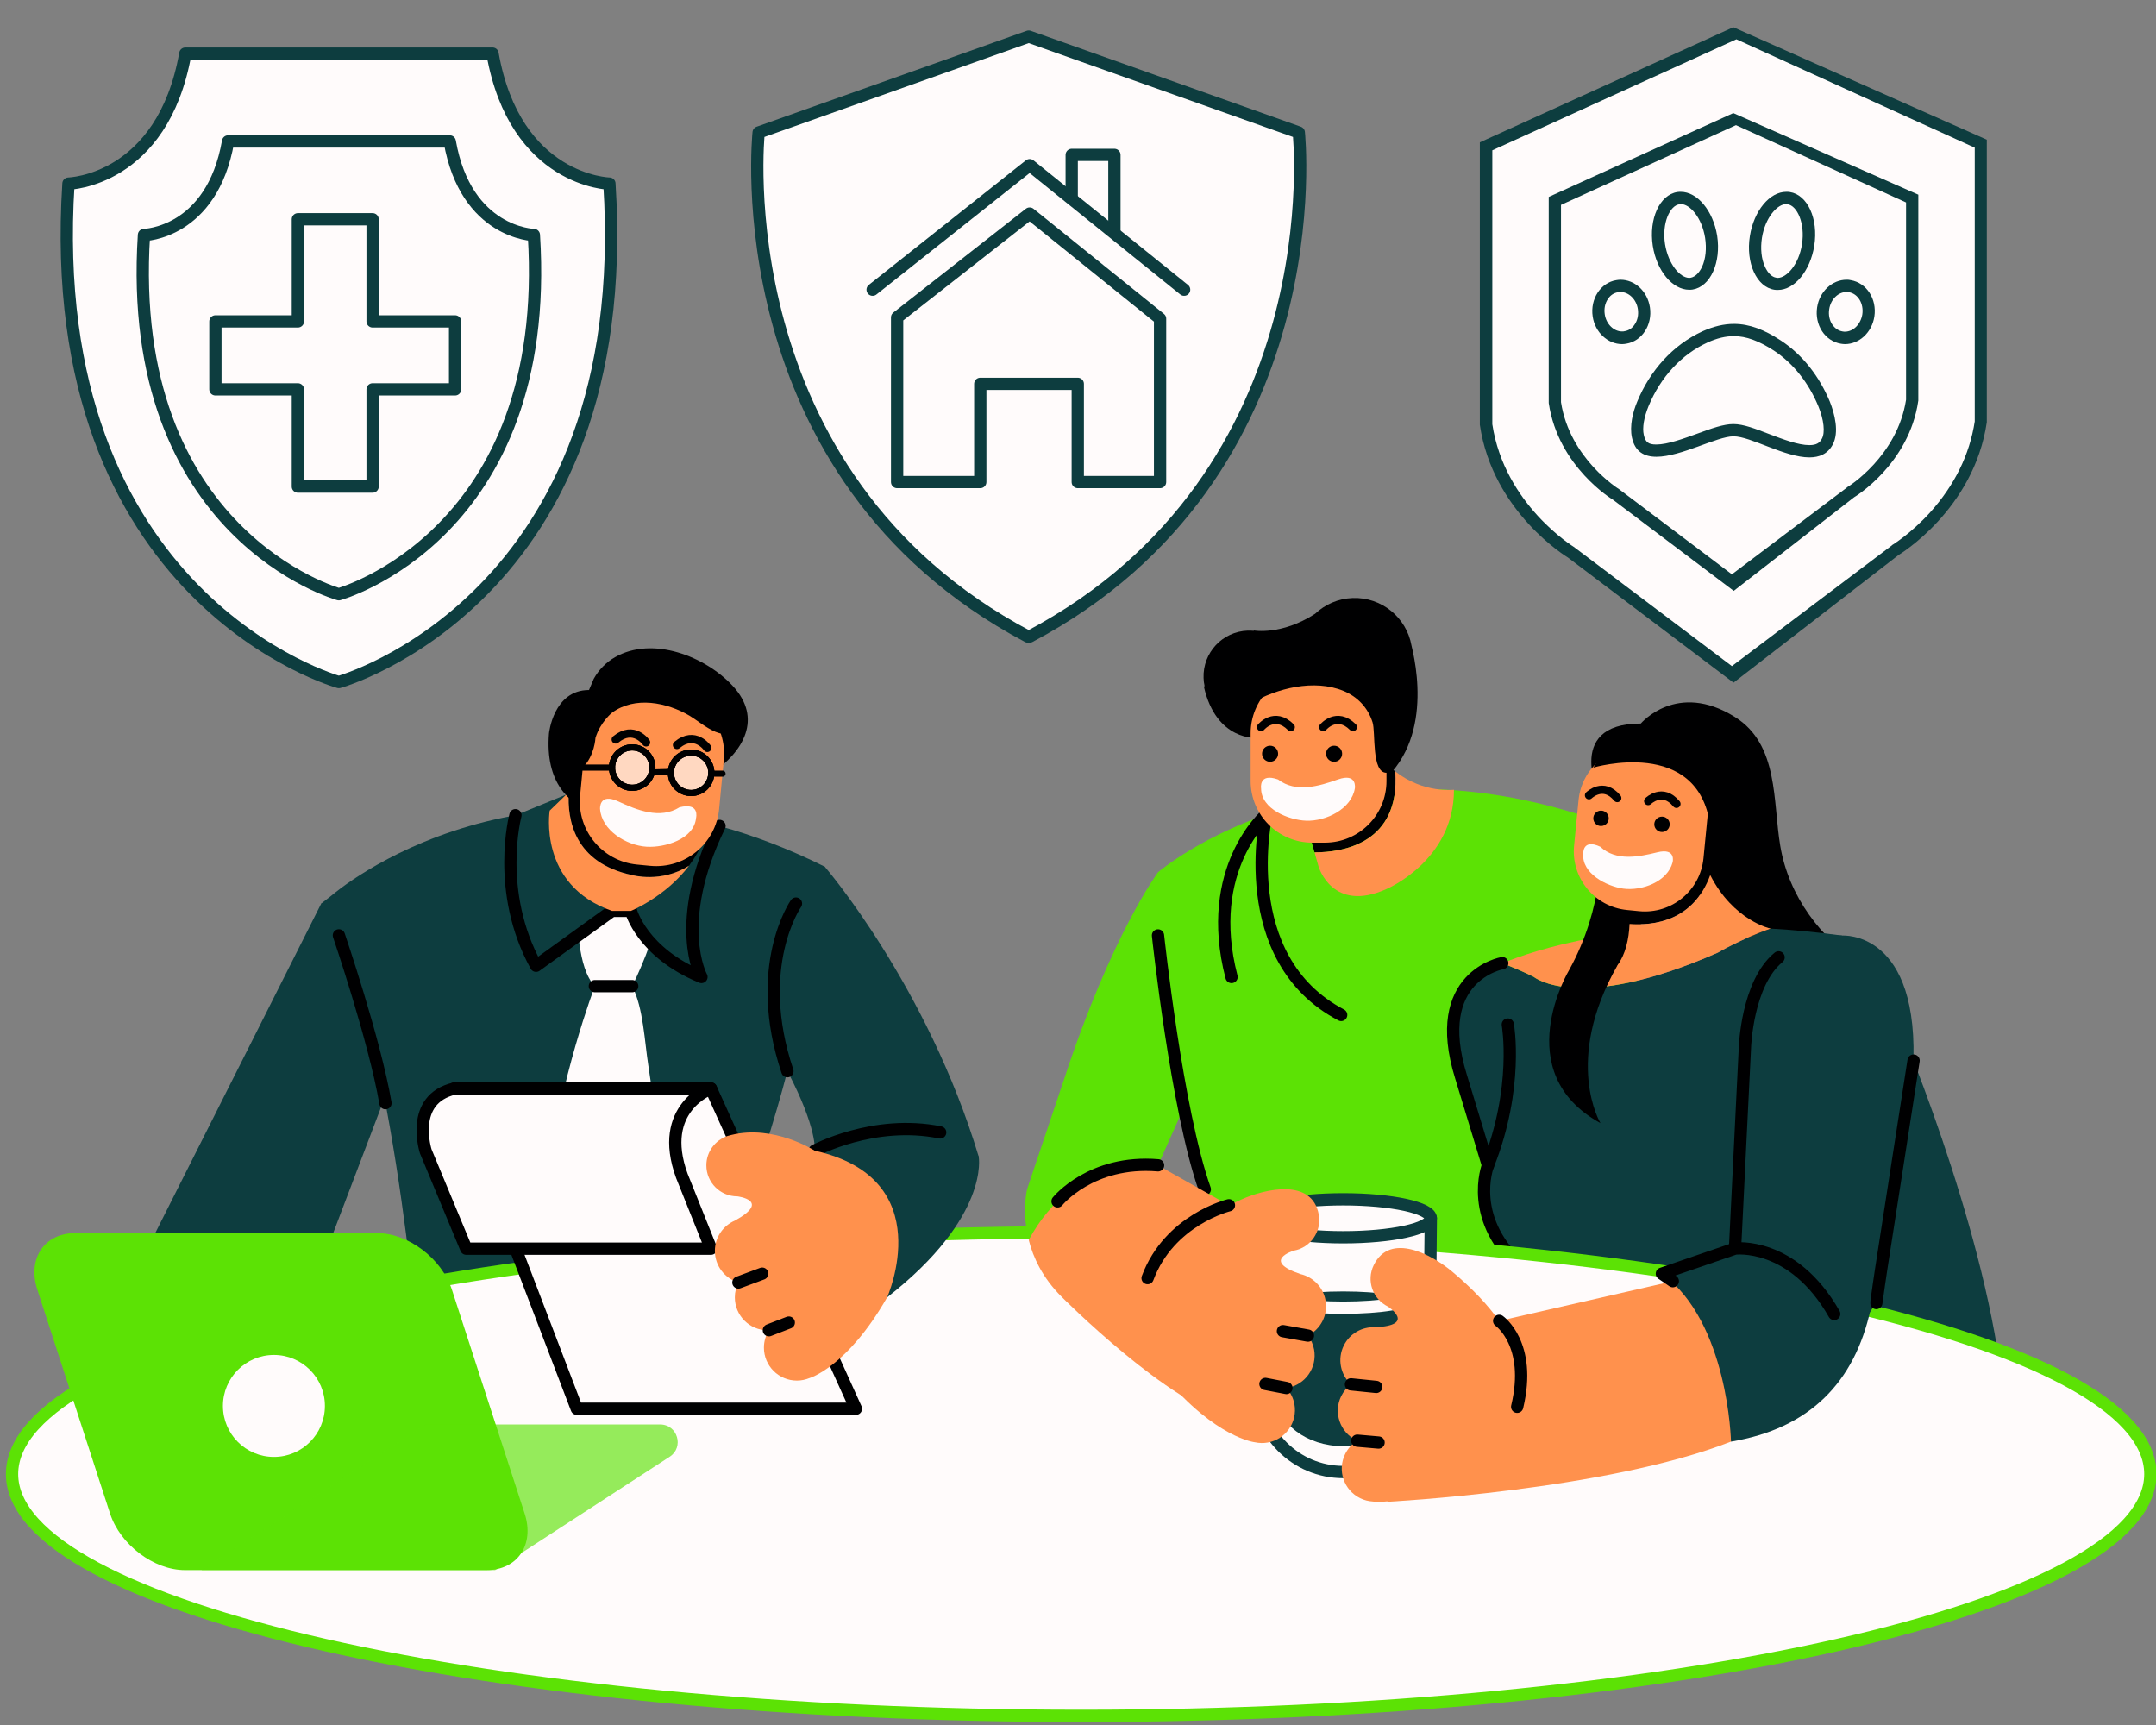 <svg xmlns="http://www.w3.org/2000/svg" xmlns:xlink="http://www.w3.org/1999/xlink" width="500" zoomAndPan="magnify" viewBox="0 0 375 300" height="400" preserveAspectRatio="xMidYMid meet" version="1.0"><rect x="0" y="0" width="375" height="300" fill="#808080" stroke="none"/><defs><filter x="0%" y="0%" width="100%" height="100%" id="2a0f9124df"><feColorMatrix values="0 0 0 0 1 0 0 0 0 1 0 0 0 0 1 0 0 0 1 0" color-interpolation-filters="sRGB"/></filter><mask id="d41b68e917"><g filter="url(#2a0f9124df)"><rect x="-37.5" width="450" fill="#000000" y="-30" height="360" fill-opacity="0.65"/></g></mask><clipPath id="2a28cd326b"><path d="M 1 0.441 L 84 0.441 L 84 26.359 L 1 26.359 Z M 1 0.441 " clip-rule="nonzero"/></clipPath><clipPath id="c3e258612a"><rect x="0" width="85" y="0" height="27"/></clipPath><mask id="d0d393d4ab"><g filter="url(#2a0f9124df)"><rect x="-37.5" width="450" fill="#000000" y="-30" height="360" fill-opacity="0.67"/></g></mask><clipPath id="bab6e664b1"><path d="M 1 0.121 L 9 0.121 L 9 9 L 1 9 Z M 1 0.121 " clip-rule="nonzero"/></clipPath><clipPath id="f6f3f0d2a6"><path d="M 0.602 0.121 L 9.238 0.121 L 9.238 9 L 0.602 9 Z M 0.602 0.121 " clip-rule="nonzero"/></clipPath><clipPath id="9967fd2595"><rect x="0" width="10" y="0" height="9"/></clipPath><mask id="8950ca53ac"><g filter="url(#2a0f9124df)"><rect x="-37.5" width="450" fill="#000000" y="-30" height="360" fill-opacity="0.67"/></g></mask><clipPath id="29faa27ded"><path d="M 1 0.078 L 9 0.078 L 9 8 L 1 8 Z M 1 0.078 " clip-rule="nonzero"/></clipPath><clipPath id="6f41327bdd"><path d="M 1 0.078 L 9.559 0.078 L 9.559 8.719 L 1 8.719 Z M 1 0.078 " clip-rule="nonzero"/></clipPath><clipPath id="a6e19ed327"><rect x="0" width="10" y="0" height="9"/></clipPath></defs><path fill="#0d3d3f" d="M 68.719 154.613 C 68.719 154.613 55.879 157.125 55.879 157.125 C 55.879 157.125 24.258 219.895 24.258 219.895 C 24.258 219.895 55.879 219.895 55.879 219.895 C 55.879 219.895 71.027 180.074 71.027 180.074 C 71.027 180.074 68.719 154.613 68.719 154.613 Z M 68.719 154.613 " fill-opacity="1" fill-rule="nonzero"/><path fill="#0d3d3f" d="M 57.812 155.625 C 57.812 155.625 92.578 125.422 143.438 150.719 C 143.438 150.719 140.645 191.84 118.543 234.895 C 118.543 234.895 72.836 234.895 72.836 234.895 C 72.836 234.895 67.898 174.082 55.883 157.129 C 55.883 157.129 57.812 155.629 57.812 155.629 C 57.812 155.629 57.812 155.625 57.812 155.625 Z M 57.812 155.625 " fill-opacity="1" fill-rule="nonzero"/><path fill="#fffbfb" d="M 106.453 158.414 C 106.453 158.414 100.488 159.449 100.488 159.449 C 100.488 159.449 100.34 168.371 103.473 171.504 C 103.473 171.504 109.965 171.504 109.965 171.504 C 109.965 171.504 115.039 161.215 113.473 159.652 C 113.473 159.652 109.738 158.414 109.738 158.414 C 109.738 158.414 106.453 158.414 106.453 158.414 Z M 106.453 158.414 " fill-opacity="1" fill-rule="nonzero"/><path fill="#0d3d3f" d="M 109.961 133.496 C 109.961 133.496 89.676 141.789 89.676 141.789 C 89.676 141.789 86.223 151.734 93.254 167.945 C 93.254 167.945 106.453 158.41 106.453 158.41 C 106.453 158.41 109.738 158.41 109.738 158.41 C 109.738 158.41 111.137 165.473 121.984 169.895 C 121.984 169.895 117.617 160.609 125.125 143.656 C 125.125 143.656 109.961 133.496 109.961 133.496 Z M 109.961 133.496 " fill-opacity="1" fill-rule="nonzero"/><path stroke-linecap="round" transform="matrix(0.356, 0, 0, 0.356, 106.96, 155.841)" fill="none" stroke-linejoin="round" d="M -48.611 -39.522 C -48.611 -39.522 -58.587 -2.333 -38.548 34.042 C -38.548 34.042 -1.425 7.225 -1.425 7.225 C -1.425 7.225 7.815 7.225 7.815 7.225 C 7.815 7.225 13.143 27.561 42.268 39.525 C 42.268 39.525 27.854 13.322 51.09 -34.271 " stroke="#000001" stroke-width="6" stroke-opacity="1" stroke-miterlimit="4"/><path fill="#000001" d="M 103.305 133.496 C 103.305 133.496 98.938 137.746 98.938 137.746 C 98.629 142.574 99.887 150.062 109.961 152.188 C 109.961 152.188 115.016 153.633 119.848 150.551 C 121.918 147.805 123.48 144.293 123.48 139.957 C 123.48 139.957 103.305 133.496 103.305 133.496 Z M 103.305 133.496 " fill-opacity="1" fill-rule="nonzero"/><path fill="#ff914d" d="M 109.961 152.191 C 99.887 150.062 98.633 142.578 98.938 137.75 C 98.938 137.75 95.609 140.98 95.609 140.98 C 95.609 140.98 93.496 153.91 106.449 158.418 C 106.449 158.418 109.734 158.418 109.734 158.418 C 109.734 158.418 115.773 155.965 119.848 150.555 C 115.016 153.637 109.957 152.191 109.957 152.191 C 109.957 152.191 109.961 152.191 109.961 152.191 Z M 109.961 152.191 " fill-opacity="1" fill-rule="nonzero"/><path fill="#fffbfb" d="M 106.977 165.672 C 106.977 165.672 103.469 171.504 103.469 171.504 C 103.469 171.504 97.168 187.98 95.41 204.859 C 95.051 208.355 95.387 212.008 95.781 215.477 C 96.246 219.578 97.023 223.641 98.039 227.641 C 98.777 230.551 99.746 238.746 103.277 239.578 C 106.996 240.453 109.43 234.949 110.266 232.207 C 111.406 228.465 111.625 224.535 112.5 220.738 C 114.195 213.383 115.402 205.805 114.469 198.25 C 113.941 193.949 113.449 189.648 112.773 185.363 C 112.113 181.176 111.906 175.309 109.961 171.504 C 109.961 171.504 106.977 165.672 106.977 165.672 Z M 106.977 165.672 " fill-opacity="1" fill-rule="nonzero"/><path stroke-linecap="round" transform="matrix(0.356, 0, 0, 0.356, 106.715, 171.505)" fill="none" stroke-linejoin="round" d="M -9.13 -0.004 C -9.13 -0.004 9.129 -0.004 9.129 -0.004 " stroke="#000001" stroke-width="6" stroke-opacity="1" stroke-miterlimit="4"/><path stroke-linecap="round" transform="matrix(0.356, 0, 0, 0.356, 62.994, 177.262)" fill="none" stroke-linejoin="round" d="M -11.377 -40.99 C -11.377 -40.99 6.048 10.041 11.376 40.99 " stroke="#000001" stroke-width="6" stroke-opacity="1" stroke-miterlimit="4"/><path fill="#0d3d3f" d="M 170.227 201.148 C 161.234 171.34 143.438 150.715 143.438 150.715 C 128.016 166.137 136.957 186.277 136.957 186.277 C 142.23 196.34 141.703 200.117 141.703 200.117 C 141.703 200.117 156.984 212.816 170.227 201.145 C 170.227 201.145 170.227 201.148 170.227 201.148 Z M 170.227 201.148 " fill-opacity="1" fill-rule="nonzero"/><path stroke-linecap="round" transform="matrix(0.356, 0, 0, 0.356, 136.506, 171.724)" fill="none" stroke-linejoin="round" d="M 5.443 -40.95 C 5.443 -40.95 -15.969 -10.408 1.268 40.942 " stroke="#000001" stroke-width="6" stroke-opacity="1" stroke-miterlimit="4"/><path fill="#5ce205" d="M 201.418 202.668 C 201.418 202.668 210.039 183.352 210.039 183.352 C 210.039 183.352 206.602 151.699 206.602 151.699 C 206.602 151.699 201.418 151.699 201.418 151.699 C 201.418 151.699 193.309 162.59 185.059 187.754 C 185.059 187.754 178.641 206.816 178.641 206.816 C 178.641 206.816 177.672 210.684 178.934 215.645 C 196.695 227.422 201.422 202.668 201.422 202.668 C 201.422 202.668 201.418 202.668 201.418 202.668 Z M 201.418 202.668 " fill-opacity="1" fill-rule="nonzero"/><path fill="#5ce205" d="M 201.418 151.699 C 201.418 151.699 233.039 124.445 283.172 144.695 C 283.172 144.695 295.918 174.559 260.316 231.344 C 260.316 231.344 219.508 231.344 219.508 231.344 C 219.508 231.344 201.418 200.164 201.418 151.695 C 201.418 151.695 201.418 151.699 201.418 151.699 Z M 201.418 151.699 " fill-opacity="1" fill-rule="nonzero"/><path stroke-linecap="round" transform="matrix(0.356, 0, 0, 0.356, 223.103, 159.075)" fill="none" stroke-linejoin="round" d="M 28.572 48.986 C -24.107 21.311 -7.946 -48.991 -7.946 -48.991 C -7.946 -48.991 -38.84 -22.492 -24.997 30.441 " stroke="#000001" stroke-width="6" stroke-opacity="1" stroke-miterlimit="4"/><path stroke-linecap="round" transform="matrix(0.356, 0, 0, 0.356, 205.485, 184.764)" fill="none" stroke-linejoin="round" d="M -11.437 -62.035 C -11.437 -62.035 -2.242 23.57 11.436 62.033 " stroke="#000001" stroke-width="6" stroke-opacity="1" stroke-miterlimit="4"/><path fill="#000001" d="M 242.695 134.184 C 241.297 133.09 239.918 131.633 238.695 129.688 C 238.695 129.688 224.504 133.496 224.504 133.496 C 224.504 133.496 228.645 148.242 228.645 148.242 C 233.586 148.238 243.539 146.688 242.695 134.184 Z M 242.695 134.184 " fill-opacity="1" fill-rule="nonzero"/><path fill="#ff914d" d="M 242.695 134.184 C 243.535 146.688 233.586 148.234 228.645 148.242 C 228.645 148.242 229.344 150.715 229.344 150.715 C 229.344 150.715 231.727 158.875 241.156 154.613 C 241.156 154.613 252.895 149.695 252.895 137.348 C 252.895 137.348 247.637 138.031 242.699 134.184 C 242.699 134.184 242.695 134.184 242.695 134.184 Z M 242.695 134.184 " fill-opacity="1" fill-rule="nonzero"/><path fill="#000001" d="M 245.504 112.266 C 244.648 107.426 240.336 103.828 235.285 104.004 C 232.738 104.094 230.449 105.125 228.738 106.746 C 222.84 110.555 218.027 109.641 218.027 109.641 C 218.027 109.641 218.117 109.715 218.117 109.715 C 217.754 109.68 217.387 109.664 217.012 109.676 C 212.621 109.828 209.188 113.516 209.34 117.902 C 209.355 118.398 209.418 118.879 209.523 119.344 C 209.523 119.344 209.391 119.391 209.391 119.391 C 211.531 128.965 218.68 128.34 218.68 128.34 C 218.68 128.34 236.488 138.516 236.488 138.516 C 249.113 132.285 246.809 117.555 245.504 112.27 C 245.504 112.27 245.504 112.266 245.504 112.266 Z M 245.504 112.266 " fill-opacity="1" fill-rule="nonzero"/><path fill="#ff914d" d="M 228.238 116.816 C 228.238 116.816 230.449 116.816 230.449 116.816 C 236.363 116.816 241.156 121.613 241.156 127.527 C 241.156 127.527 241.156 135.836 241.156 135.836 C 241.156 141.75 236.363 146.547 230.449 146.547 C 230.449 146.547 228.238 146.547 228.238 146.547 C 222.32 146.547 217.527 141.75 217.527 135.836 C 217.527 135.836 217.527 127.527 217.527 127.527 C 217.527 121.613 222.32 116.816 228.238 116.816 Z M 228.238 116.816 " fill-opacity="1" fill-rule="nonzero"/><path fill="#000001" d="M 217.527 122.352 C 222.117 119.68 228.555 118.062 233.668 120.156 C 236.125 121.164 237.934 123.086 238.734 125.625 C 239.293 127.383 238.504 134.398 241.156 134.398 C 241.156 134.398 243.406 133.461 243.406 127.594 C 243.406 127.594 241.988 116.816 241.988 116.816 C 241.988 116.816 235.309 112.746 235.309 112.746 C 235.309 112.746 220.082 116.648 220.082 116.648 C 220.082 116.648 217.527 122.355 217.527 122.355 C 217.527 122.355 217.527 122.352 217.527 122.352 Z M 217.527 122.352 " fill-opacity="1" fill-rule="nonzero"/><path fill="#fffbfb" d="M 232.703 135.562 C 229.465 136.707 225.41 137.953 222.297 135.562 C 218.895 134.359 219.344 137.102 219.344 137.102 C 219.344 140.734 224.184 142.625 227.191 142.73 C 230.645 142.852 235.07 140.691 235.656 137.102 C 235.656 137.102 236.105 134.355 232.707 135.562 C 232.707 135.562 232.703 135.562 232.703 135.562 Z M 232.703 135.562 " fill-opacity="1" fill-rule="nonzero"/><path fill="#000001" d="M 233.441 131.086 C 233.441 131.855 232.816 132.484 232.043 132.484 C 231.273 132.484 230.648 131.855 230.648 131.086 C 230.648 130.312 231.273 129.688 232.043 129.688 C 232.816 129.688 233.441 130.312 233.441 131.086 Z M 233.441 131.086 " fill-opacity="1" fill-rule="nonzero"/><path fill="#000001" d="M 222.305 131.086 C 222.305 131.855 221.68 132.484 220.91 132.484 C 220.137 132.484 219.512 131.855 219.512 131.086 C 219.512 130.312 220.137 129.688 220.91 129.688 C 221.68 129.688 222.305 130.312 222.305 131.086 Z M 222.305 131.086 " fill-opacity="1" fill-rule="nonzero"/><path stroke-linecap="round" transform="matrix(0.356, 0, 0, 0.356, 221.922, 125.831)" fill="none" stroke-linejoin="round" d="M -7.262 1.762 C -7.262 1.762 -0.659 -6.159 7.262 1.762 " stroke="#000001" stroke-width="4" stroke-opacity="1" stroke-miterlimit="4"/><path stroke-linecap="round" transform="matrix(0.356, 0, 0, 0.356, 232.731, 125.831)" fill="none" stroke-linejoin="round" d="M -7.263 1.762 C -7.263 1.762 -0.66 -6.159 7.261 1.762 " stroke="#000001" stroke-width="4" stroke-opacity="1" stroke-miterlimit="4"/><path fill="#000001" d="M 278.469 139.082 C 278.469 139.082 271.656 125.832 285.391 125.832 C 285.391 125.832 291.66 118.363 301.785 124.711 C 309.426 129.504 308.34 139.418 309.652 147.148 C 311.129 155.832 316.668 163.246 324.02 167.945 C 324.02 167.945 312.207 171.5 312.207 171.5 C 312.207 171.5 278.469 139.078 278.469 139.078 C 278.469 139.078 278.469 139.082 278.469 139.082 Z M 278.469 139.082 " fill-opacity="1" fill-rule="nonzero"/><path fill="#0d3d3f" d="M 307.957 161.496 C 302.742 163.34 298.793 165.672 298.793 165.672 C 274.527 176.34 266.785 169.898 266.785 169.898 C 264.75 168.887 262.902 168.117 261.293 167.527 C 259.566 168.238 258.699 168.715 258.699 168.715 C 262.84 174.344 262.945 182.234 262.262 188.898 C 261.512 196.141 256.93 203.277 258.73 210.629 C 259.32 213.035 260.438 215.172 262.039 217.043 C 262.062 217.07 279.809 237.828 279.809 237.828 C 279.809 237.828 307.059 237.828 307.059 237.828 C 321.832 196.5 320.426 162.707 320.426 162.707 C 316.039 162.117 311.887 161.727 307.961 161.496 C 307.961 161.496 307.957 161.496 307.957 161.496 Z M 307.957 161.496 " fill-opacity="1" fill-rule="nonzero"/><path fill="#0d3d3f" d="M 328.457 173.727 C 328.457 173.727 342.715 206.074 347.395 234.586 C 347.395 234.586 309.355 234.586 309.355 234.586 C 309.355 234.586 328.457 173.727 328.457 173.727 Z M 328.457 173.727 " fill-opacity="1" fill-rule="nonzero"/><path fill="#ff914d" d="M 298.793 165.672 C 298.793 165.672 302.746 163.34 307.957 161.496 C 282.805 160.008 267.133 165.121 261.293 167.531 C 262.902 168.121 264.75 168.891 266.785 169.902 C 266.785 169.902 274.523 176.344 298.793 165.676 C 298.793 165.676 298.793 165.672 298.793 165.672 Z M 298.793 165.672 " fill-opacity="1" fill-rule="nonzero"/><path fill="#0d3d3f" d="M 265.555 171.824 C 265.555 171.824 258.699 168.719 258.699 168.719 C 258.699 168.719 249.891 168.703 254.125 187.258 C 254.125 187.258 261.293 213.387 261.293 213.387 C 261.293 213.387 269.777 188.477 265.555 171.824 Z M 265.555 171.824 " fill-opacity="1" fill-rule="nonzero"/><path stroke-linecap="round" transform="matrix(0.356, 0, 0, 0.356, 261.705, 199.527)" fill="none" stroke-linejoin="round" d="M 1.555 -59.961 C 1.555 -59.961 7.026 -29.2 -8.135 8.835 C -8.135 8.835 -18.858 35.938 10.08 59.965 " stroke="#000001" stroke-width="6" stroke-opacity="1" stroke-miterlimit="4"/><path fill="#000001" d="M 278.34 147.262 C 278.34 147.262 279.145 157.453 272.914 168.719 C 272.914 168.719 262.254 186.465 278.379 195.332 C 278.379 195.332 271.84 184.57 281.297 167.949 C 281.297 167.949 287.738 159.578 287.738 150.715 C 287.738 150.715 278.34 147.262 278.34 147.262 Z M 278.34 147.262 " fill-opacity="1" fill-rule="nonzero"/><path fill="#000001" d="M 297.465 152.184 C 296.176 149.656 295.137 146.469 294.625 142.441 C 294.625 142.441 281.297 147.27 281.297 147.27 C 281.297 147.27 283.719 154.23 283.434 160.688 C 287.695 161.016 294.555 160.172 297.465 152.184 Z M 297.465 152.184 " fill-opacity="1" fill-rule="nonzero"/><path fill="#ff914d" d="M 307.957 161.496 C 307.957 161.496 301.5 160.121 297.465 152.184 C 294.555 160.172 287.695 161.016 283.434 160.688 C 283.312 163.375 282.727 165.973 281.297 167.949 C 281.297 167.949 307.957 161.496 307.957 161.496 Z M 307.957 161.496 " fill-opacity="1" fill-rule="nonzero"/><path stroke-linecap="round" transform="matrix(0.356, 0, 0, 0.356, 257.024, 185.098)" fill="none" stroke-linejoin="round" d="M 12.005 -49.418 C 12.005 -49.418 -23.503 -43.255 -8.155 6.063 C -8.155 6.063 5.029 49.415 5.029 49.415 " stroke="#000001" stroke-width="6" stroke-opacity="1" stroke-miterlimit="4"/><path fill="#ff914d" d="M 285.766 129.949 C 285.766 129.949 287.867 130.156 287.867 130.156 C 293.5 130.707 297.621 135.723 297.066 141.355 C 297.066 141.355 296.293 149.266 296.293 149.266 C 295.738 154.898 290.727 159.02 285.09 158.469 C 285.09 158.469 282.988 158.262 282.988 158.262 C 277.355 157.707 273.234 152.691 273.785 147.059 C 273.785 147.059 274.562 139.148 274.562 139.148 C 275.113 133.516 280.129 129.395 285.766 129.949 Z M 285.766 129.949 " fill-opacity="1" fill-rule="nonzero"/><path fill="#000001" d="M 279.805 129.113 C 279.805 129.113 277.129 133.496 277.129 133.496 C 277.129 133.496 295.457 128.055 297.461 143.656 C 297.461 143.656 301.781 137.746 301.781 137.746 C 301.781 137.746 298.031 129.32 298.031 129.32 C 298.031 129.32 292.441 127.613 292.441 127.613 C 292.441 127.613 285.414 127.59 285.414 127.59 C 285.414 127.59 279.805 129.113 279.805 129.113 Z M 279.805 129.113 " fill-opacity="1" fill-rule="nonzero"/><path fill="#fffbfb" d="M 288.254 148.23 C 285.062 149.02 281.086 149.828 278.34 147.258 C 275.215 145.793 275.387 148.449 275.387 148.449 C 275.051 151.906 279.48 154.156 282.336 154.543 C 285.613 154.984 290.027 153.336 290.922 149.973 C 290.922 149.973 291.605 147.402 288.254 148.23 Z M 288.254 148.23 " fill-opacity="1" fill-rule="nonzero"/><path fill="#000001" d="M 289.074 142.02 C 289.816 142.02 290.418 142.621 290.418 143.359 C 290.418 144.102 289.816 144.699 289.074 144.699 C 288.336 144.699 287.734 144.102 287.734 143.359 C 287.734 142.621 288.336 142.02 289.074 142.02 Z M 289.074 142.02 " fill-opacity="1" fill-rule="nonzero"/><path fill="#000001" d="M 278.469 140.977 C 279.211 140.977 279.809 141.578 279.809 142.316 C 279.809 143.059 279.211 143.66 278.469 143.66 C 277.73 143.66 277.129 143.059 277.129 142.316 C 277.129 141.578 277.73 140.977 278.469 140.977 Z M 278.469 140.977 " fill-opacity="1" fill-rule="nonzero"/><path stroke-linecap="round" transform="matrix(0.356, 0, 0, 0.356, 278.838, 138.074)" fill="none" stroke-linejoin="round" d="M -6.916 0.67 C -6.916 0.67 0.105 -6.24 6.916 2.032 " stroke="#000001" stroke-width="4" stroke-opacity="1" stroke-miterlimit="4"/><path stroke-linecap="round" transform="matrix(0.356, 0, 0, 0.356, 289.131, 139.08)" fill="none" stroke-linejoin="round" d="M -6.917 0.675 C -6.917 0.675 0.104 -6.247 6.915 2.037 " stroke="#000001" stroke-width="4" stroke-opacity="1" stroke-miterlimit="4"/><path stroke-linecap="round" transform="matrix(0.356, 0, 0, 0.356, 188.056, 256.355)" fill-opacity="1" fill="#fffbfb" fill-rule="nonzero" stroke-linejoin="round" d="M -0.002 -118.135 C 288.488 -118.135 522.365 -65.247 522.365 0.001 C 522.365 65.249 288.488 118.137 -0.002 118.137 C -288.492 118.137 -522.358 65.249 -522.358 0.001 C -522.358 -65.247 -288.492 -118.135 -0.002 -118.135 Z M -0.002 -118.135 " stroke="#5ce205" stroke-width="6" stroke-opacity="1" stroke-miterlimit="4"/><path stroke-linecap="round" transform="matrix(0.356, 0, 0, 0.356, 233.627, 233.925)" fill-opacity="1" fill="#fffbfb" fill-rule="nonzero" stroke-linejoin="round" d="M -42.809 -62.015 C -42.809 -62.015 -41.985 20.031 -41.985 20.031 C -41.985 43.212 -23.176 62.02 0.005 62.02 C 23.175 62.02 41.984 43.212 41.984 20.031 C 41.984 20.031 42.808 -62.015 42.808 -62.015 C 42.808 -62.015 -42.798 -62.015 -42.798 -62.015 C -42.798 -62.015 -42.809 -62.015 -42.809 -62.015 Z M -42.809 -62.015 " stroke="#0d3d3f" stroke-width="6" stroke-opacity="1" stroke-miterlimit="4"/><path fill="#0d3d3f" d="M 221.852 225.477 C 221.852 225.477 222.078 242.695 222.078 242.695 C 222.078 247.559 227.25 251.504 233.629 251.504 C 240.004 251.504 245.176 247.562 245.176 242.695 C 245.176 242.695 245.402 225.477 245.402 225.477 C 245.402 225.477 221.855 225.477 221.855 225.477 C 221.855 225.477 221.852 225.477 221.852 225.477 Z M 221.852 225.477 " fill-opacity="1" fill-rule="nonzero"/><path stroke-linecap="round" transform="matrix(0.356, 0, 0, 0.356, 233.627, 225.475)" fill-opacity="1" fill="#0d3d3f" fill-rule="nonzero" stroke-linejoin="round" d="M 0.005 -5.467 C 18.286 -5.467 33.107 -3.017 33.107 0.004 C 33.107 3.025 18.286 5.475 0.005 5.475 C -18.287 5.475 -33.108 3.025 -33.108 0.004 C -33.108 -3.017 -18.287 -5.467 0.005 -5.467 Z M 0.005 -5.467 " stroke="#fffbfb" stroke-width="6" stroke-opacity="1" stroke-miterlimit="4"/><path stroke-linecap="round" transform="matrix(0.356, 0, 0, 0.356, 233.627, 211.875)" fill-opacity="1" fill="#fffbfb" fill-rule="nonzero" stroke-linejoin="round" d="M 0.005 -9.273 C 23.637 -9.273 42.797 -5.12 42.797 -0 C 42.797 5.119 23.637 9.272 0.005 9.272 C -23.637 9.272 -42.798 5.119 -42.798 -0 C -42.798 -5.12 -23.637 -9.273 0.005 -9.273 Z M 0.005 -9.273 " stroke="#0d3d3f" stroke-width="6" stroke-opacity="1" stroke-miterlimit="4"/><path fill="#0d3d3f" d="M 320.422 162.707 C 317.594 162.582 314.711 163.027 312.207 164.402 C 305.988 167.816 304.008 175.539 303.512 182.109 C 303.328 184.504 303.18 186.906 303.051 189.309 C 302.566 198.398 302.375 207.551 301.812 216.637 C 301.879 216.816 301.91 217.023 301.879 217.27 C 301.594 219.527 301.234 221.531 301.719 223.801 C 302.113 225.648 302.746 227.477 303.816 229.051 C 305.578 231.645 308.406 233.117 311.438 233.668 C 314.77 234.266 318.742 234.125 321.559 232.039 C 323.117 230.887 324.691 229.125 325.719 227.492 C 325.824 227.324 325.918 227.152 326.008 226.977 C 326.312 225.793 326.566 224.586 326.766 223.359 C 328.754 211.008 330.742 198.656 332.73 186.305 C 334.141 161.68 320.422 162.707 320.422 162.707 Z M 320.422 162.707 " fill-opacity="1" fill-rule="nonzero"/><path stroke-linecap="round" transform="matrix(0.356, 0, 0, 0.356, 305.566, 191.838)" fill="none" stroke-linejoin="round" d="M -10.645 71.186 C -10.645 71.186 -5.789 -27.361 -5.789 -27.361 C -5.789 -27.361 -4.735 -58.595 10.646 -71.186 " stroke="#000001" stroke-width="6" stroke-opacity="1" stroke-miterlimit="4"/><path stroke-linecap="round" transform="matrix(0.356, 0, 0, 0.356, 329.595, 205.531)" fill="none" stroke-linejoin="round" d="M 9.104 -59.216 C 9.104 -59.216 -5.772 36.529 -5.772 36.529 C -5.772 36.529 -7.288 45.923 -9.111 59.216 " stroke="#000001" stroke-width="6" stroke-opacity="1" stroke-miterlimit="4"/><path fill="#ff914d" d="M 303.715 219.895 C 303.715 219.895 256.586 230.68 256.586 230.68 C 256.586 230.68 259.668 251.316 241.152 261.191 C 241.152 261.191 279.445 259.203 301.074 250.711 C 301.074 250.711 316.023 239.117 316.023 239.117 C 316.023 239.117 303.715 219.895 303.715 219.895 Z M 303.715 219.895 " fill-opacity="1" fill-rule="nonzero"/><path fill="#ff914d" d="M 257.391 225.645 C 255.816 223.977 254.145 222.453 252.551 221.121 C 249.113 218.246 241.805 214.188 238.941 220.016 C 237.629 222.691 238.734 225.918 241.41 227.23 C 241.41 227.23 246.461 230.492 239.16 230.828 C 236.941 230.711 234.762 231.902 233.719 234.027 C 232.574 236.359 233.16 239.086 234.977 240.762 C 234.281 241.285 233.691 241.973 233.277 242.809 C 231.883 245.648 233.059 249.082 235.898 250.477 C 235.957 250.508 236.016 250.527 236.074 250.551 C 235.195 251.102 234.453 251.887 233.961 252.887 C 232.566 255.727 233.742 259.16 236.582 260.555 C 237.273 260.895 238.004 261.082 238.734 261.125 C 238.734 261.125 245.473 262.316 257.055 254.469 C 260.156 252.371 262.703 248.074 263.883 244.652 C 266.309 237.621 262.336 230.898 257.387 225.645 C 257.387 225.645 257.391 225.645 257.391 225.645 Z M 257.391 225.645 " fill-opacity="1" fill-rule="nonzero"/><path stroke-linecap="round" transform="matrix(0.356, 0, 0, 0.356, 237.177, 240.981)" fill="none" stroke-linejoin="round" d="M -6.178 -0.627 C -6.178 -0.627 6.171 0.625 6.171 0.625 " stroke="#000001" stroke-width="6" stroke-opacity="1" stroke-miterlimit="4"/><path stroke-linecap="round" transform="matrix(0.356, 0, 0, 0.356, 237.929, 250.714)" fill="none" stroke-linejoin="round" d="M -5.205 -0.46 C -5.205 -0.46 5.199 0.452 5.199 0.452 " stroke="#000001" stroke-width="6" stroke-opacity="1" stroke-miterlimit="4"/><path stroke-linecap="round" transform="matrix(0.356, 0, 0, 0.356, 262.662, 237.187)" fill="none" stroke-linejoin="round" d="M -5.368 -20.994 C -5.368 -20.994 10.826 -9.777 3.443 20.985 " stroke="#000001" stroke-width="6" stroke-opacity="1" stroke-miterlimit="4"/><path fill="#0d3d3f" d="M 324.355 218.727 C 322.801 216.422 320.238 215.008 317.59 214.336 C 312.457 213.035 306.695 214.262 302.43 217.344 C 301.922 217.711 301.422 217.664 301.043 217.402 C 301.043 217.402 289.078 221.508 289.078 221.508 C 300.641 229.98 301.078 250.715 301.078 250.715 C 314.707 248.453 322.59 240.449 325.375 227.633 C 325.004 225.281 325.742 220.789 324.355 218.727 Z M 324.355 218.727 " fill-opacity="1" fill-rule="nonzero"/><path stroke-linecap="round" transform="matrix(0.356, 0, 0, 0.356, 304.044, 222.809)" fill="none" stroke-linejoin="round" d="M 42.095 16.027 C 21.815 -19.579 -6.365 -15.921 -6.365 -15.921 C -6.365 -15.921 -42.104 -3.66 -42.104 -3.66 C -42.104 -3.66 -36.754 0.009 -36.754 0.009 " stroke="#000001" stroke-width="6" stroke-opacity="1" stroke-miterlimit="4"/><path fill="#ff914d" d="M 210.094 211.59 C 212.066 210.418 214.09 209.41 215.992 208.57 C 220.082 206.746 228.227 204.848 229.379 211.242 C 229.902 214.172 227.957 216.977 225.027 217.504 C 225.027 217.504 219.273 219.25 226.203 221.578 C 228.367 222.078 230.137 223.82 230.555 226.148 C 231.012 228.703 229.703 231.164 227.496 232.277 C 228.023 232.973 228.402 233.797 228.566 234.711 C 229.129 237.828 227.055 240.805 223.941 241.367 C 223.879 241.379 223.812 241.383 223.754 241.395 C 224.445 242.16 224.949 243.121 225.145 244.215 C 225.703 247.332 223.633 250.312 220.516 250.871 C 219.758 251.008 219.004 250.984 218.293 250.832 C 218.293 250.832 211.484 250.125 202.5 239.402 C 200.098 236.531 198.824 231.699 198.629 228.086 C 198.227 220.656 203.898 215.281 210.098 211.59 C 210.098 211.59 210.094 211.59 210.094 211.59 Z M 210.094 211.59 " fill-opacity="1" fill-rule="nonzero"/><path stroke-linecap="round" transform="matrix(0.356, 0, 0, 0.356, 225.321, 231.888)" fill="none" stroke-linejoin="round" d="M 6.107 1.096 C 6.107 1.096 -6.11 -1.09 -6.11 -1.09 " stroke="#000001" stroke-width="6" stroke-opacity="1" stroke-miterlimit="4"/><path stroke-linecap="round" transform="matrix(0.356, 0, 0, 0.356, 221.927, 241.04)" fill="none" stroke-linejoin="round" d="M 5.127 0.987 C 5.127 0.987 -5.124 -0.99 -5.124 -0.99 " stroke="#000001" stroke-width="6" stroke-opacity="1" stroke-miterlimit="4"/><path fill="#ff914d" d="M 201.418 202.668 C 201.418 202.668 187.059 200.574 178.93 215.648 C 179.707 218.723 181.344 222.219 184.598 225.477 C 184.598 225.477 203.504 244.555 214.629 246.844 C 214.629 246.844 216.234 211.02 216.234 211.02 C 216.234 211.02 201.422 202.668 201.422 202.668 C 201.422 202.668 201.418 202.668 201.418 202.668 Z M 201.418 202.668 " fill-opacity="1" fill-rule="nonzero"/><path stroke-linecap="round" transform="matrix(0.356, 0, 0, 0.356, 192.685, 205.751)" fill="none" stroke-linejoin="round" d="M -24.557 8.928 C -24.557 8.928 -8.187 -11.419 24.563 -8.672 " stroke="#000001" stroke-width="6" stroke-opacity="1" stroke-miterlimit="4"/><path stroke-linecap="round" transform="matrix(0.356, 0, 0, 0.356, 206.679, 215.944)" fill="none" stroke-linejoin="round" d="M 19.865 -17.795 C 19.865 -17.795 -9.238 -10.764 -19.873 17.8 " stroke="#000001" stroke-width="6" stroke-opacity="1" stroke-miterlimit="4"/><path fill="#5ce205" d="M 84.613 273.059 C 84.613 273.059 32.168 273.059 32.168 273.059 C 26.762 273.059 20.902 268.637 19.145 263.227 C 19.145 263.227 6.492 224.281 6.492 224.281 C 4.734 218.871 7.723 214.449 13.129 214.449 C 13.129 214.449 65.574 214.449 65.574 214.449 C 70.98 214.449 76.84 218.871 78.598 224.281 C 78.598 224.281 91.254 263.227 91.254 263.227 C 93.008 268.637 90.023 273.059 84.613 273.059 Z M 84.613 273.059 " fill-opacity="1" fill-rule="nonzero"/><g mask="url(#d41b68e917)"><g transform="matrix(1, 0, 0, 1, 34, 247)"><g clip-path="url(#c3e258612a)"><g clip-path="url(#2a28cd326b)"><path fill="#5ce205" d="M 52.121 26.059 C 52.121 26.059 1.055 26.059 1.055 26.059 C 1.055 26.059 40.062 0.73 40.062 0.73 C 40.062 0.73 80.816 0.73 80.816 0.73 C 83.855 0.73 85.031 4.688 82.48 6.344 C 82.48 6.344 52.121 26.059 52.121 26.059 Z M 52.121 26.059 " fill-opacity="1" fill-rule="nonzero"/></g></g></g></g><path fill="#fffbfb" d="M 47.645 235.641 C 52.539 235.641 56.512 239.609 56.512 244.508 C 56.512 249.406 52.539 253.375 47.645 253.375 C 42.746 253.375 38.777 249.406 38.777 244.508 C 38.777 239.609 42.746 235.641 47.645 235.641 Z M 47.645 235.641 " fill-opacity="1" fill-rule="nonzero"/><path stroke-linecap="round" transform="matrix(0.356, 0, 0, 0.356, 113.952, 217.146)" fill-opacity="1" fill="#fffbfb" fill-rule="nonzero" stroke-linejoin="round" d="M 27.237 -78.227 C 27.237 -78.227 98.099 78.229 98.099 78.229 C 98.099 78.229 -38.285 78.229 -38.285 78.229 C -38.285 78.229 -98.095 -78.227 -98.095 -78.227 C -98.095 -78.227 27.237 -78.227 27.237 -78.227 Z M 27.237 -78.227 " stroke="#000001" stroke-width="6" stroke-opacity="1" stroke-miterlimit="4"/><path stroke-linecap="round" transform="matrix(0.356, 0, 0, 0.356, 98.592, 203.239)" fill-opacity="1" fill="#fffbfb" fill-rule="nonzero" stroke-linejoin="round" d="M 70.439 -39.112 C 70.439 -39.112 44.017 -29.752 56.19 3.526 C 56.19 3.526 70.439 39.11 70.439 39.11 C 70.439 39.11 -49.158 39.11 -49.158 39.11 C -49.158 39.11 -68.923 -8.428 -68.923 -8.428 C -68.923 -8.428 -77.239 -33.905 -54.882 -39.112 C -54.882 -39.112 70.439 -39.112 70.439 -39.112 Z M 70.439 -39.112 " stroke="#000001" stroke-width="6" stroke-opacity="1" stroke-miterlimit="4"/><path fill="#0d3d3f" d="M 141.703 200.121 C 152.625 211.043 154.297 225.629 154.297 225.629 C 172.238 211.609 170.227 201.148 170.227 201.148 C 160.203 191.125 141.703 200.121 141.703 200.121 Z M 141.703 200.121 " fill-opacity="1" fill-rule="nonzero"/><path stroke-linecap="round" transform="matrix(0.356, 0, 0, 0.356, 152.608, 198.241)" fill="none" stroke-linejoin="round" d="M -30.671 5.289 C -30.671 5.289 -1.744 -10.268 30.676 -3.643 " stroke="#000001" stroke-width="6" stroke-opacity="1" stroke-miterlimit="4"/><path fill="#ff914d" d="M 141.703 200.121 C 141.703 200.121 134.641 195.527 127.172 197.391 C 126.965 197.434 126.762 197.488 126.566 197.555 C 126.555 197.555 126.543 197.559 126.535 197.562 C 124.402 198.285 122.859 200.297 122.859 202.672 C 122.859 205.648 125.273 208.062 128.25 208.062 C 128.25 208.062 134.223 208.766 127.812 212.281 C 125.773 213.16 124.34 215.184 124.34 217.551 C 124.34 220.145 126.066 222.336 128.438 223.039 C 128.043 223.816 127.812 224.695 127.812 225.629 C 127.812 228.793 130.383 231.359 133.547 231.359 C 133.609 231.359 133.672 231.352 133.738 231.348 C 133.191 232.227 132.871 233.262 132.871 234.371 C 132.871 237.535 135.438 240.102 138.602 240.102 C 139.371 240.102 140.109 239.945 140.785 239.668 C 140.785 239.668 147.363 237.77 154.301 225.625 C 154.301 225.625 163.555 205 141.707 200.117 C 141.707 200.117 141.703 200.121 141.703 200.121 Z M 141.703 200.121 " fill-opacity="1" fill-rule="nonzero"/><path stroke-linecap="round" transform="matrix(0.356, 0, 0, 0.356, 130.502, 222.272)" fill="none" stroke-linejoin="round" d="M -5.817 2.159 C -5.817 2.159 5.818 -2.159 5.818 -2.159 " stroke="#000001" stroke-width="6" stroke-opacity="1" stroke-miterlimit="4"/><path stroke-linecap="round" transform="matrix(0.356, 0, 0, 0.356, 135.464, 230.68)" fill="none" stroke-linejoin="round" d="M -4.863 1.877 C -4.863 1.877 4.86 -1.881 4.86 -1.881 " stroke="#000001" stroke-width="6" stroke-opacity="1" stroke-miterlimit="4"/><path fill="#000001" d="M 112.375 142.316 C 112.375 142.316 94.102 144.793 95.484 127.57 C 95.484 127.57 96.223 120.004 102.445 120.004 C 102.461 120.004 103.211 118.164 103.277 118.043 C 104.145 116.488 105.426 115.18 106.969 114.297 C 113.527 110.543 122.691 114.156 127.453 119.297 C 132.68 124.934 129.352 130.73 123.715 134.555 C 123.715 134.555 112.375 142.32 112.375 142.32 C 112.375 142.32 112.375 142.316 112.375 142.316 Z M 112.375 142.316 " fill-opacity="1" fill-rule="nonzero"/><path fill="#ff914d" d="M 113.074 150.578 C 113.074 150.578 110.812 150.359 110.812 150.359 C 104.758 149.781 100.32 144.402 100.902 138.348 C 100.902 138.348 101.715 129.848 101.715 129.848 C 102.293 123.793 107.672 119.355 113.727 119.934 C 113.727 119.934 115.988 120.152 115.988 120.152 C 122.043 120.73 126.48 126.109 125.898 132.164 C 125.898 132.164 125.086 140.664 125.086 140.664 C 124.508 146.719 119.129 151.156 113.074 150.578 Z M 113.074 150.578 " fill-opacity="1" fill-rule="nonzero"/><path fill="#fffbfb" d="M 107.543 139.379 C 110.746 140.867 114.773 142.539 118.195 140.398 C 121.793 139.5 121.066 142.266 121.066 142.266 C 120.711 145.984 115.57 147.441 112.48 147.258 C 108.938 147.043 104.617 144.402 104.367 140.664 C 104.367 140.664 104.18 137.812 107.539 139.379 C 107.539 139.379 107.543 139.379 107.543 139.379 Z M 107.543 139.379 " fill-opacity="1" fill-rule="nonzero"/><g mask="url(#d0d393d4ab)"><g transform="matrix(1, 0, 0, 1, 105, 129)"><g clip-path="url(#9967fd2595)"><g clip-path="url(#bab6e664b1)"><path fill="#fffbfb" d="M 4.961 0.988 C 6.898 0.988 8.469 2.559 8.469 4.496 C 8.469 6.434 6.898 8.004 4.961 8.004 C 3.023 8.004 1.453 6.434 1.453 4.496 C 1.453 2.559 3.023 0.988 4.961 0.988 Z M 4.961 0.988 " fill-opacity="1" fill-rule="nonzero"/></g><g clip-path="url(#f6f3f0d2a6)"><path stroke-linecap="round" transform="matrix(0.356, 0, 0, 0.356, 4.961, 4.496)" fill="none" stroke-linejoin="round" d="M -0.001 -9.867 C 5.448 -9.867 9.865 -5.45 9.865 -0.001 C 9.865 5.448 5.448 9.865 -0.001 9.865 C -5.45 9.865 -9.867 5.448 -9.867 -0.001 C -9.867 -5.45 -5.45 -9.867 -0.001 -9.867 Z M -0.001 -9.867 " stroke="#000001" stroke-width="3" stroke-opacity="1" stroke-miterlimit="4"/></g></g></g></g><g mask="url(#8950ca53ac)"><g transform="matrix(1, 0, 0, 1, 115, 130)"><g clip-path="url(#a6e19ed327)"><g clip-path="url(#29faa27ded)"><path fill="#fffbfb" d="M 5.207 0.891 C 7.148 0.891 8.719 2.461 8.719 4.398 C 8.719 6.336 7.148 7.91 5.207 7.91 C 3.27 7.91 1.699 6.336 1.699 4.398 C 1.699 2.461 3.27 0.891 5.207 0.891 Z M 5.207 0.891 " fill-opacity="1" fill-rule="nonzero"/></g><g clip-path="url(#6f41327bdd)"><path stroke-linecap="round" transform="matrix(0.356, 0, 0, 0.356, 5.208, 4.4)" fill="none" stroke-linejoin="round" d="M -0.004 -9.869 C 5.456 -9.869 9.873 -5.452 9.873 -0.003 C 9.873 5.446 5.456 9.874 -0.004 9.874 C -5.453 9.874 -9.87 5.446 -9.87 -0.003 C -9.87 -5.452 -5.453 -9.869 -0.004 -9.869 Z M -0.004 -9.869 " stroke="#000001" stroke-width="3" stroke-opacity="1" stroke-miterlimit="4"/></g></g></g></g><path stroke-linecap="round" transform="matrix(0.356, 0, 0, 0.356, 115.037, 134.291)" fill="none" stroke-linejoin="round" d="M -4.685 0.137 C -4.685 0.137 4.686 -0.138 4.686 -0.138 " stroke="#000001" stroke-width="3" stroke-opacity="1" stroke-miterlimit="4"/><path stroke-linecap="round" transform="matrix(0.356, 0, 0, 0.356, 109.961, 133.496)" fill="none" stroke-linejoin="round" d="M -0.001 -9.867 C 5.448 -9.867 9.865 -5.45 9.865 -0.001 C 9.865 5.448 5.448 9.865 -0.001 9.865 C -5.45 9.865 -9.867 5.448 -9.867 -0.001 C -9.867 -5.45 -5.45 -9.867 -0.001 -9.867 Z M -0.001 -9.867 " stroke="#000001" stroke-width="3" stroke-opacity="1" stroke-miterlimit="4"/><path stroke-linecap="round" transform="matrix(0.356, 0, 0, 0.356, 120.208, 134.4)" fill="none" stroke-linejoin="round" d="M -0.004 -9.869 C 5.456 -9.869 9.873 -5.452 9.873 -0.003 C 9.873 5.446 5.456 9.874 -0.004 9.874 C -5.453 9.874 -9.87 5.446 -9.87 -0.003 C -9.87 -5.452 -5.453 -9.869 -0.004 -9.869 Z M -0.004 -9.869 " stroke="#000001" stroke-width="3" stroke-opacity="1" stroke-miterlimit="4"/><path stroke-linecap="round" transform="matrix(0.356, 0, 0, 0.356, 103.91, 133.496)" fill="none" stroke-linejoin="round" d="M 7.153 -0.001 C 7.153 -0.001 -7.151 -0.001 -7.151 -0.001 " stroke="#000001" stroke-width="3" stroke-opacity="1" stroke-miterlimit="4"/><path stroke-linecap="round" transform="matrix(0.356, 0, 0, 0.356, 124.694, 134.552)" fill="none" stroke-linejoin="round" d="M -2.742 -0.005 C -2.742 -0.005 2.74 -0.005 2.74 -0.005 " stroke="#000001" stroke-width="3" stroke-opacity="1" stroke-miterlimit="4"/><path stroke-linecap="round" transform="matrix(0.356, 0, 0, 0.356, 109.961, 133.496)" fill="none" stroke-linejoin="round" d="M -0.001 -9.867 C 5.448 -9.867 9.865 -5.45 9.865 -0.001 C 9.865 5.448 5.448 9.865 -0.001 9.865 C -5.45 9.865 -9.867 5.448 -9.867 -0.001 C -9.867 -5.45 -5.45 -9.867 -0.001 -9.867 Z M -0.001 -9.867 " stroke="#000001" stroke-width="3" stroke-opacity="1" stroke-miterlimit="4"/><path stroke-linecap="round" transform="matrix(0.356, 0, 0, 0.356, 120.208, 134.4)" fill="none" stroke-linejoin="round" d="M -0.004 -9.869 C 5.456 -9.869 9.873 -5.452 9.873 -0.003 C 9.873 5.446 5.456 9.874 -0.004 9.874 C -5.453 9.874 -9.87 5.446 -9.87 -0.003 C -9.87 -5.452 -5.453 -9.869 -0.004 -9.869 Z M -0.004 -9.869 " stroke="#000001" stroke-width="3" stroke-opacity="1" stroke-miterlimit="4"/><path fill="#000001" d="M 127.809 125.203 C 127.102 130.391 122.125 125.77 119.961 124.488 C 115.965 122.137 110.441 121.031 106.453 123.949 C 106.453 123.949 104.422 125.559 103.57 128.336 C 103.57 128.336 103.434 131.426 101.367 133.492 C 101.367 133.492 97.938 127.562 97.938 127.562 C 97.938 127.562 101.367 123.094 101.367 123.094 C 101.367 123.094 111.934 115.922 111.934 115.922 C 111.934 115.922 120.984 118.312 120.984 118.312 C 120.984 118.312 127.812 125.199 127.812 125.199 C 127.812 125.199 127.809 125.203 127.809 125.203 Z M 127.809 125.203 " fill-opacity="1" fill-rule="nonzero"/><path stroke-linecap="round" transform="matrix(0.356, 0, 0, 0.356, 109.734, 128.34)" fill="none" stroke-linejoin="round" d="M 7.428 2.175 C 7.428 2.175 1.452 -6.581 -7.425 0.758 " stroke="#000001" stroke-width="4" stroke-opacity="1" stroke-miterlimit="4"/><path stroke-linecap="round" transform="matrix(0.356, 0, 0, 0.356, 120.386, 129.3)" fill="none" stroke-linejoin="round" d="M 7.428 2.178 C 7.428 2.178 1.452 -6.578 -7.425 0.75 " stroke="#000001" stroke-width="4" stroke-opacity="1" stroke-miterlimit="4"/><path stroke-linecap="round" transform="matrix(0.356, 0, 0, 0.356, 58.95, 63.972)" fill-opacity="1" fill="#fffbfb" fill-rule="nonzero" stroke-linejoin="round" d="M 132.153 -89.998 C 132.153 -89.998 86.153 -90.997 75.046 -153.499 C 75.046 -153.499 -75.049 -153.499 -75.049 -153.499 C -86.145 -91.096 -132.145 -89.998 -132.145 -89.998 C -145.153 113.502 -0.046 153.503 -0.046 153.503 C -0.046 153.503 145.15 113.403 132.153 -89.998 Z M 132.153 -89.998 " stroke="#0d3d3f" stroke-width="6" stroke-opacity="1" stroke-miterlimit="4"/><path stroke-linecap="round" transform="matrix(0.356, 0, 0, 0.356, 58.948, 63.972)" fill-opacity="1" fill="#fffbfb" fill-rule="nonzero" stroke-linejoin="round" d="M 95.256 -64.905 C 95.256 -64.905 62.055 -65.597 54.156 -110.597 C 54.156 -110.597 -54.147 -110.597 -54.147 -110.597 C -62.046 -65.597 -95.247 -64.905 -95.247 -64.905 C -104.64 81.796 -0.04 110.602 -0.04 110.602 C -0.04 110.602 104.561 81.796 95.256 -64.905 Z M 95.256 -64.905 " stroke="#0d3d3f" stroke-width="6" stroke-opacity="1" stroke-miterlimit="4"/><path stroke-linecap="round" transform="matrix(0.356, 0, 0, 0.356, 58.31, 61.376)" fill-opacity="1" fill="#fffbfb" fill-rule="nonzero" stroke-linejoin="round" d="M 58.554 -15.395 C 58.554 -15.395 18.245 -15.395 18.245 -15.395 C 18.245 -15.395 18.245 -65.295 18.245 -65.295 C 18.245 -65.295 -18.252 -65.295 -18.252 -65.295 C -18.252 -65.295 -18.252 -15.395 -18.252 -15.395 C -18.252 -15.395 -58.549 -15.395 -58.549 -15.395 C -58.549 -15.395 -58.549 17.805 -58.549 17.805 C -58.549 17.805 -18.252 17.805 -18.252 17.805 C -18.252 17.805 -18.252 65.299 -18.252 65.299 C -18.252 65.299 18.245 65.299 18.245 65.299 C 18.245 65.299 18.245 17.805 18.245 17.805 C 18.245 17.805 58.554 17.805 58.554 17.805 C 58.554 17.805 58.554 -15.395 58.554 -15.395 Z M 58.554 -15.395 " stroke="#0d3d3f" stroke-width="6" stroke-opacity="1" stroke-miterlimit="4"/><path stroke-linecap="round" transform="matrix(0.356, 0, 0, 0.356, 178.928, 58.532)" fill-opacity="1" fill="#fffbfb" fill-rule="nonzero" stroke-linejoin="round" d="M 131.949 -99.681 C 131.949 -99.681 0.454 -146.383 0.454 -146.383 C 0.454 -146.383 0.004 -146.548 0.004 -146.548 C 0.004 -146.548 -0.447 -146.383 -0.447 -146.383 C -0.447 -146.383 -131.953 -99.681 -131.953 -99.681 C -131.953 -99.681 -149.828 67.356 -0.447 146.545 C -0.447 146.545 0.454 146.545 0.454 146.545 C 149.835 67.356 131.949 -99.681 131.949 -99.681 Z M 131.949 -99.681 " stroke="#0d3d3f" stroke-width="6" stroke-opacity="1" stroke-miterlimit="4"/><path stroke-linecap="round" transform="matrix(0.356, 0, 0, 0.356, 190.118, 33.678)" fill-opacity="1" fill="#fffbfb" fill-rule="nonzero" stroke-linejoin="round" d="M -10.428 2.695 C -10.428 2.695 -10.428 -18.937 -10.428 -18.937 C -10.428 -18.937 10.435 -18.937 10.435 -18.937 C 10.435 -18.937 10.435 18.933 10.435 18.933 " stroke="#0d3d3f" stroke-width="6" stroke-opacity="1" stroke-miterlimit="4"/><path stroke-linecap="round" transform="matrix(0.356, 0, 0, 0.356, 178.87, 39.552)" fill-opacity="1" fill="#fffbfb" fill-rule="nonzero" stroke-linejoin="round" d="M -76.099 30.417 C -76.099 30.417 0.619 -30.414 0.619 -30.414 C 0.619 -30.414 76.095 30.417 76.095 30.417 " stroke="#0d3d3f" stroke-width="6" stroke-opacity="1" stroke-miterlimit="4"/><path stroke-linecap="round" transform="matrix(0.356, 0, 0, 0.356, 178.907, 60.486)" fill-opacity="1" fill="#fffbfb" fill-rule="nonzero" stroke-linejoin="round" d="M -64.239 61.861 C -64.239 61.861 -64.239 -14.846 -64.239 -14.846 C -64.239 -14.846 0.514 -65.581 0.514 -65.581 C 0.514 -65.581 64.235 -14.231 64.235 -14.231 C 64.235 -14.231 64.235 65.585 64.235 65.585 C 64.235 65.585 24.025 65.585 24.025 65.585 C 24.025 65.585 24.025 17.608 24.025 17.608 C 24.025 17.608 -23.612 17.608 -23.612 17.608 C -23.612 17.608 -23.612 65.585 -23.612 65.585 C -23.612 65.585 -64.239 65.585 -64.239 65.585 C -64.239 65.585 -64.239 61.861 -64.239 61.861 Z M -64.239 61.861 " stroke="#0d3d3f" stroke-width="6" stroke-opacity="1" stroke-miterlimit="4"/><path fill="#fffbfb" d="M 273.355 96.148 C 273.32 96.113 273.285 96.113 273.25 96.078 C 273.145 96.008 260.594 88.363 258.461 73.82 C 258.461 73.82 258.461 25.465 258.461 25.465 C 258.461 25.465 301.91 5.695 301.91 5.695 C 301.945 5.695 301.98 5.66 302.016 5.625 C 302.016 5.625 344.539 24.969 344.539 24.969 C 344.539 24.969 344.539 73.359 344.539 73.359 C 342.371 87.863 329.855 95.547 329.75 95.617 C 329.711 95.652 329.676 95.652 329.641 95.688 C 329.641 95.688 301.195 117.164 301.195 117.164 C 301.195 117.164 273.355 96.148 273.355 96.148 Z M 273.355 96.148 " fill-opacity="1" fill-rule="nonzero"/><path fill="#0d3d3f" d="M 302.016 6.836 C 302.016 6.836 343.473 25.68 343.473 25.68 C 343.473 25.68 343.473 73.289 343.473 73.289 C 342.582 79.082 339.953 84.418 335.652 89.18 C 332.344 92.809 329.25 94.691 329.215 94.727 C 329.145 94.762 329.074 94.797 329.039 94.871 C 329.039 94.871 301.234 115.848 301.234 115.848 C 301.234 115.848 274.031 95.332 274.031 95.332 C 273.961 95.297 273.926 95.262 273.855 95.191 C 273.75 95.117 261.695 87.793 259.562 73.785 C 259.562 73.785 259.562 26.141 259.562 26.141 C 259.562 26.141 302.016 6.836 302.016 6.836 M 301.48 4.734 C 301.48 4.734 257.395 24.754 257.395 24.754 C 257.395 24.754 257.395 73.891 257.395 73.891 C 259.633 89.145 272.719 96.969 272.719 96.969 C 272.719 96.969 301.516 118.727 301.516 118.727 C 301.516 118.727 330.246 96.504 330.246 96.504 C 330.246 96.504 343.332 88.684 345.57 73.43 C 345.57 73.43 345.57 24.293 345.57 24.293 C 345.57 24.293 301.48 4.734 301.48 4.734 Z M 301.48 4.734 " fill-opacity="1" fill-rule="nonzero"/><path fill="#fffbfb" d="M 281.18 86.051 C 281.145 86.016 281.109 86.016 281.074 85.98 C 281 85.945 271.969 80.434 270.406 69.98 C 270.406 69.98 270.406 34.957 270.406 34.957 C 270.406 34.957 301.91 20.664 301.91 20.664 C 301.91 20.664 301.945 20.664 301.945 20.629 C 301.945 20.629 332.594 34.531 332.594 34.531 C 332.594 34.531 332.594 69.59 332.594 69.59 C 331.027 80.008 322.031 85.52 321.926 85.59 C 321.891 85.625 321.855 85.625 321.82 85.66 C 321.82 85.66 301.195 101.199 301.195 101.199 C 301.195 101.199 281.18 86.051 281.18 86.051 Z M 281.18 86.051 " fill-opacity="1" fill-rule="nonzero"/><path fill="#0d3d3f" d="M 301.945 21.766 C 301.945 21.766 331.527 35.207 331.527 35.207 C 331.527 35.207 331.527 69.52 331.527 69.52 C 329.996 79.367 321.465 84.629 321.395 84.664 C 321.32 84.699 321.25 84.734 321.215 84.809 C 321.215 84.809 301.234 99.883 301.234 99.883 C 301.234 99.883 281.82 85.234 281.82 85.234 C 281.75 85.199 281.711 85.164 281.641 85.094 C 281.57 85.055 273.039 79.793 271.508 69.945 C 271.508 69.945 271.508 35.633 271.508 35.633 C 271.508 35.633 301.945 21.766 301.945 21.766 M 301.48 19.668 C 301.48 19.668 269.375 34.246 269.375 34.246 C 269.375 34.246 269.375 70.086 269.375 70.086 C 271.012 81.215 280.539 86.906 280.539 86.906 C 280.539 86.906 301.555 102.762 301.555 102.762 C 301.555 102.762 322.496 86.477 322.496 86.477 C 322.496 86.477 332.059 80.789 333.66 69.66 C 333.66 69.66 333.66 33.855 333.66 33.855 C 333.66 33.855 301.48 19.668 301.48 19.668 Z M 301.48 19.668 " fill-opacity="1" fill-rule="nonzero"/><path fill="#fffbfb" d="M 293.801 49.359 C 291.453 49.359 289.109 46.406 288.539 42.602 C 288.219 40.539 288.434 38.551 289.145 36.949 C 289.785 35.527 290.781 34.637 291.883 34.461 C 292.023 34.426 292.168 34.426 292.309 34.426 C 294.656 34.426 297 37.375 297.57 41.18 C 298.211 45.199 296.645 48.934 294.191 49.324 C 294.086 49.324 293.945 49.359 293.801 49.359 Z M 293.801 49.359 " fill-opacity="1" fill-rule="nonzero"/><path fill="#0d3d3f" d="M 292.344 33.359 C 292.344 33.359 292.344 35.492 292.344 35.492 C 293.945 35.492 296.008 37.84 296.574 41.359 C 296.859 43.207 296.684 45.02 296.043 46.406 C 295.543 47.473 294.832 48.148 294.086 48.293 C 294.016 48.293 293.91 48.328 293.836 48.328 C 292.238 48.328 290.176 45.98 289.605 42.461 C 289.039 38.797 290.426 35.777 292.094 35.527 C 292.168 35.527 292.273 35.492 292.344 35.492 C 292.344 35.492 292.344 33.359 292.344 33.359 M 292.344 33.359 C 292.168 33.359 291.953 33.359 291.738 33.395 C 288.645 33.891 286.762 38.086 287.473 42.746 C 288.148 47.117 290.922 50.391 293.801 50.391 C 293.98 50.391 294.191 50.391 294.406 50.355 C 297.5 49.855 299.383 45.66 298.672 41.004 C 297.961 36.629 295.223 33.359 292.344 33.359 Z M 292.344 33.359 " fill-opacity="1" fill-rule="nonzero"/><path fill="#fffbfb" d="M 282.176 58.746 C 280.184 58.746 278.441 57.074 278.086 54.836 C 277.91 53.625 278.156 52.418 278.762 51.457 C 279.367 50.531 280.254 49.926 281.285 49.75 C 281.465 49.715 281.641 49.715 281.82 49.715 C 283.812 49.715 285.555 51.387 285.91 53.625 C 286.086 54.836 285.836 56.043 285.234 57.004 C 284.629 57.926 283.738 58.531 282.707 58.711 C 282.531 58.711 282.352 58.746 282.176 58.746 Z M 282.176 58.746 " fill-opacity="1" fill-rule="nonzero"/><path fill="#0d3d3f" d="M 281.855 48.648 C 281.855 48.648 281.855 50.781 281.855 50.781 C 283.312 50.781 284.629 52.062 284.879 53.766 C 285.02 54.727 284.84 55.652 284.344 56.398 C 283.918 57.074 283.277 57.5 282.531 57.605 C 282.426 57.645 282.281 57.645 282.141 57.645 C 280.684 57.645 279.367 56.363 279.117 54.656 C 278.977 53.695 279.152 52.773 279.652 52.023 C 280.078 51.348 280.719 50.922 281.465 50.816 C 281.57 50.781 281.711 50.781 281.855 50.781 C 281.855 50.781 281.855 48.648 281.855 48.648 M 281.855 48.648 C 281.605 48.648 281.395 48.684 281.145 48.719 C 278.406 49.145 276.559 51.988 277.02 55.047 C 277.445 57.855 279.688 59.848 282.141 59.848 C 282.387 59.848 282.602 59.812 282.852 59.777 C 285.59 59.348 287.438 56.504 286.977 53.449 C 286.547 50.637 284.344 48.648 281.855 48.648 Z M 281.855 48.648 " fill-opacity="1" fill-rule="nonzero"/><path fill="#fffbfb" d="M 309.195 49.359 C 309.055 49.359 308.914 49.359 308.77 49.324 C 306.316 48.934 304.789 45.199 305.395 41.18 C 305.996 37.375 308.309 34.426 310.656 34.426 C 310.797 34.426 310.941 34.426 311.082 34.461 C 312.219 34.637 313.18 35.527 313.82 36.949 C 314.531 38.516 314.742 40.539 314.426 42.602 C 313.891 46.406 311.578 49.359 309.195 49.359 Z M 309.195 49.359 " fill-opacity="1" fill-rule="nonzero"/><path fill="#0d3d3f" d="M 310.691 35.492 C 310.762 35.492 310.867 35.492 310.938 35.527 C 312.574 35.777 313.996 38.797 313.43 42.461 C 312.895 45.945 310.797 48.328 309.195 48.328 C 309.125 48.328 309.02 48.328 308.949 48.293 C 308.203 48.184 307.492 47.508 306.992 46.406 C 306.352 45.02 306.176 43.207 306.461 41.359 C 307.027 37.84 309.125 35.492 310.691 35.492 M 310.691 33.359 C 307.809 33.359 305.074 36.629 304.363 41.039 C 303.613 45.73 305.535 49.926 308.629 50.391 C 308.805 50.426 309.02 50.426 309.234 50.426 C 312.113 50.426 314.852 47.152 315.562 42.746 C 316.309 38.051 314.387 33.855 311.297 33.395 C 311.082 33.359 310.902 33.359 310.691 33.359 Z M 310.691 33.359 " fill-opacity="1" fill-rule="nonzero"/><path fill="#fffbfb" d="M 320.859 58.746 C 320.684 58.746 320.504 58.746 320.324 58.711 C 319.297 58.566 318.406 57.965 317.801 57.004 C 317.16 56.043 316.914 54.836 317.125 53.625 C 317.48 51.387 319.223 49.715 321.215 49.715 C 321.395 49.715 321.57 49.715 321.75 49.75 C 322.781 49.891 323.668 50.496 324.273 51.457 C 324.914 52.418 325.16 53.625 324.949 54.836 C 324.594 57.074 322.852 58.746 320.859 58.746 Z M 320.859 58.746 " fill-opacity="1" fill-rule="nonzero"/><path fill="#0d3d3f" d="M 321.18 50.781 C 321.285 50.781 321.43 50.781 321.57 50.816 C 323.172 51.066 324.203 52.809 323.918 54.691 C 323.633 56.398 322.352 57.68 320.895 57.68 C 320.789 57.68 320.645 57.68 320.504 57.645 C 319.793 57.535 319.152 57.109 318.691 56.434 C 318.191 55.688 318.016 54.727 318.156 53.805 C 318.406 52.062 319.723 50.781 321.18 50.781 M 321.18 48.648 C 318.691 48.648 316.484 50.676 316.059 53.449 C 315.598 56.504 317.41 59.312 320.184 59.777 C 320.434 59.812 320.645 59.848 320.895 59.848 C 323.383 59.848 325.59 57.82 326.016 55.047 C 326.477 51.988 324.664 49.18 321.891 48.719 C 321.641 48.648 321.43 48.648 321.18 48.648 Z M 321.18 48.648 " fill-opacity="1" fill-rule="nonzero"/><path fill="#fffbfb" d="M 314.707 78.477 C 312.574 78.477 309.801 77.41 307.348 76.488 C 305.039 75.598 303.047 74.816 301.48 74.816 C 299.988 74.816 297.996 75.562 295.652 76.379 C 293.125 77.305 290.246 78.336 288.078 78.336 C 286.227 78.336 285.234 77.59 284.879 75.848 C 284.559 74.391 284.879 72.328 285.73 70.23 C 287.934 64.895 291.773 60.773 296.574 58.566 C 298.352 57.75 299.953 57.359 301.59 57.359 C 303.934 57.359 306.352 58.211 309.16 60.062 C 312.68 62.406 315.492 65.891 317.27 70.23 C 317.695 71.262 318.977 74.746 317.836 76.809 C 317.195 77.98 316.238 78.477 314.707 78.477 Z M 314.707 78.477 " fill-opacity="1" fill-rule="nonzero"/><path fill="#0d3d3f" d="M 301.59 58.461 C 303.723 58.461 305.926 59.277 308.559 60.984 C 311.898 63.191 314.566 66.531 316.273 70.656 C 317.234 73.004 317.48 75.242 316.879 76.309 C 316.523 76.984 315.988 77.41 314.707 77.41 C 312.754 77.41 310.086 76.379 307.738 75.492 C 305.32 74.566 303.258 73.75 301.48 73.75 C 299.812 73.75 297.711 74.496 295.297 75.387 C 292.84 76.273 290.066 77.305 288.078 77.305 C 286.727 77.305 286.191 76.914 285.91 75.633 C 285.625 74.391 285.945 72.578 286.727 70.656 C 288.824 65.57 292.484 61.625 297 59.562 C 298.637 58.816 300.129 58.461 301.59 58.461 M 301.59 56.328 C 299.848 56.328 298.066 56.754 296.148 57.605 C 290.887 60.023 286.977 64.504 284.77 69.84 C 283.988 71.688 283.418 74.105 283.848 76.098 C 284.379 78.586 286.016 79.438 288.113 79.438 C 292.379 79.438 298.637 75.883 301.516 75.883 C 304.504 75.883 310.441 79.547 314.707 79.547 C 316.414 79.547 317.871 78.977 318.762 77.34 C 319.934 75.172 319.117 71.973 318.266 69.84 C 316.484 65.57 313.641 61.766 309.73 59.207 C 306.922 57.359 304.324 56.328 301.59 56.328 Z M 301.59 56.328 " fill-opacity="1" fill-rule="nonzero"/></svg>